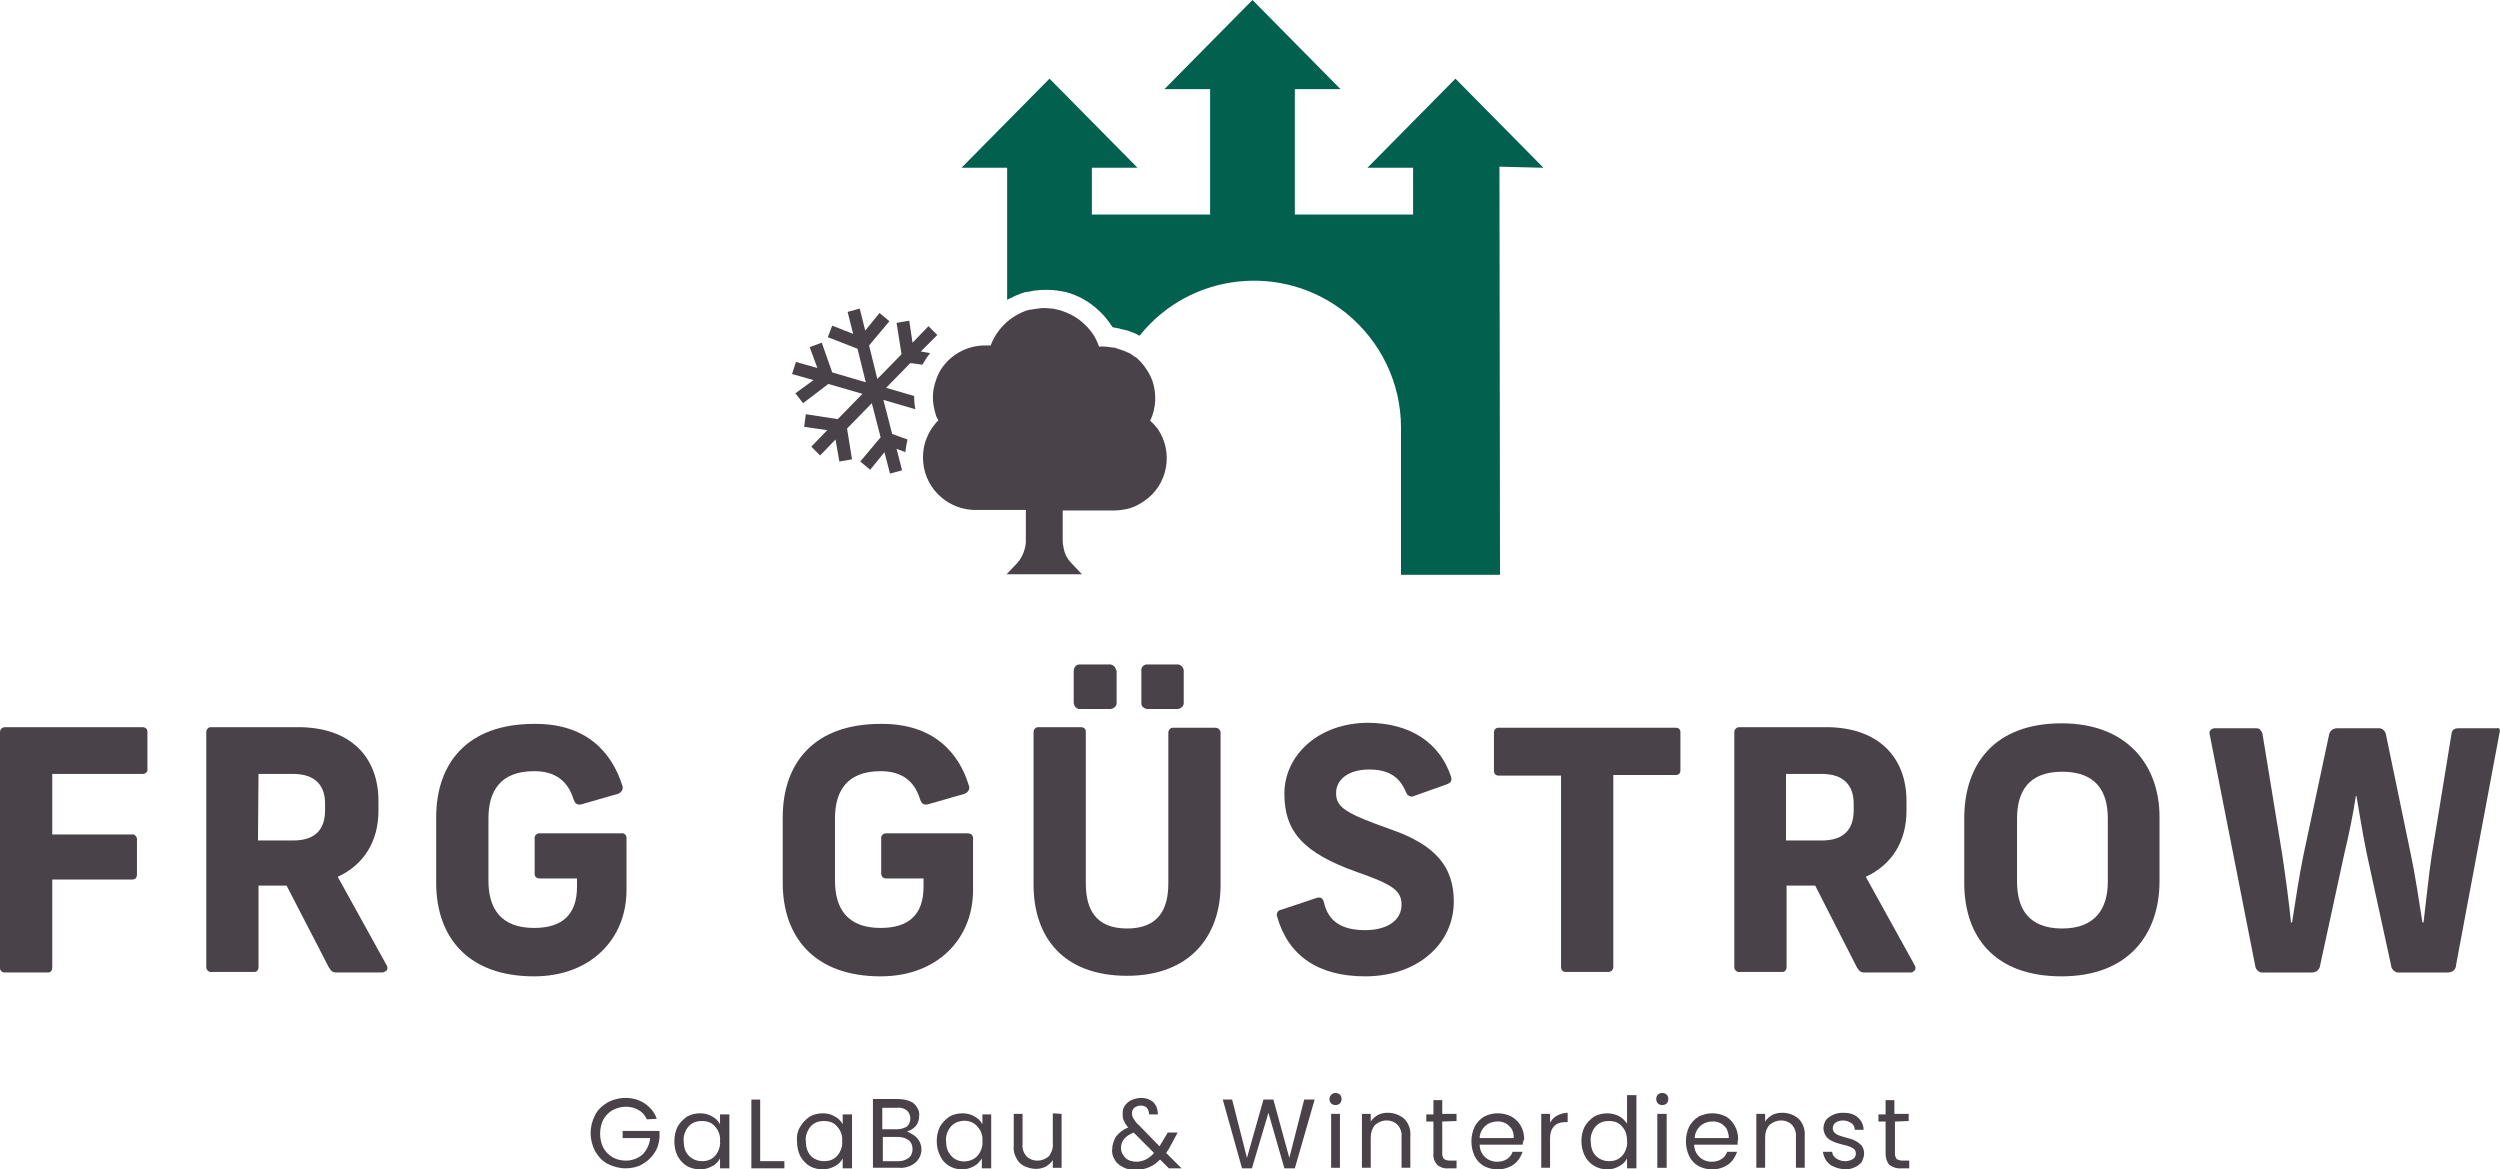 <?xml version="1.0" encoding="utf-8"?>
<!-- Generator: $$$/GeneralStr/196=Adobe Illustrator 27.6.0, SVG Export Plug-In . SVG Version: 6.00 Build 0)  -->
<svg version="1.1" id="Ebene_1" xmlns="http://www.w3.org/2000/svg" xmlns:xlink="http://www.w3.org/1999/xlink" x="0px" y="0px"
	 viewBox="0 0 454.5 212.6" style="enable-background:new 0 0 454.5 212.6;" xml:space="preserve">
<style type="text/css">
	.st0{fill:#494248;}
	.st1{fill:#EF772C;}
	.st2{fill:#01604E;}
	.st3{fill:#A73438;}
	.st4{fill:#008352;}
	.st5{fill:#1D1D1B;}
	.st6{fill:#FDC932;}
	.st7{fill:#EE7A00;}
	.st8{fill:none;stroke:#1D1D1B;stroke-width:3.348;stroke-miterlimit:10;}
	.st9{fill:#047EB1;}
	.st10{fill:#F5B505;}
</style>
<g>
	<path class="st0" d="M117.6,203.5c-0.3-0.7-0.8-1.3-1.5-1.7c-0.7-0.4-1.5-0.6-2.3-0.6c-0.8,0-1.6,0.2-2.4,0.6
		c-0.7,0.4-1.3,1-1.7,1.7c-0.4,0.8-0.6,1.7-0.6,2.6c0,0.9,0.2,1.8,0.6,2.6c0.4,0.7,1,1.3,1.7,1.7c0.7,0.4,1.5,0.6,2.4,0.6
		c1.1,0,2.2-0.4,3-1.1c0.8-0.8,1.3-1.9,1.4-3h-5v-1.3h6.7v1.3c-0.1,1-0.4,2-1,2.8c-0.5,0.8-1.3,1.5-2.2,2c-0.9,0.5-1.9,0.7-3,0.7
		c-1.1,0-2.2-0.3-3.2-0.8c-1-0.5-1.7-1.3-2.3-2.3c-1.1-2.1-1.1-4.5,0-6.6c0.5-1,1.3-1.7,2.3-2.3c2.1-1.1,4.7-1.1,6.7,0.2
		c1,0.7,1.8,1.6,2.2,2.8L117.6,203.5z"/>
	<path class="st0" d="M123.2,204.8c0.4-0.7,1-1.3,1.7-1.8c0.7-0.4,1.5-0.6,2.4-0.6c0.8,0,1.6,0.2,2.2,0.6c0.6,0.3,1.1,0.8,1.4,1.4
		v-1.8h1.7v9.8h-1.7v-1.8c-0.3,0.6-0.8,1.1-1.4,1.4c-0.7,0.4-1.5,0.6-2.2,0.6c-0.8,0-1.7-0.2-2.4-0.6c-0.7-0.4-1.3-1.1-1.7-1.8
		c-0.4-0.8-0.6-1.7-0.6-2.7C122.6,206.5,122.8,205.6,123.2,204.8z M130.5,205.5c-0.3-0.5-0.7-1-1.2-1.3c-0.5-0.3-1.1-0.4-1.7-0.4
		c-0.6,0-1.2,0.1-1.7,0.4c-0.5,0.3-0.9,0.7-1.2,1.3c-0.3,0.6-0.5,1.3-0.4,1.9c0,0.7,0.1,1.4,0.4,2c0.6,1.1,1.7,1.7,2.9,1.7
		c0.6,0,1.2-0.1,1.7-0.4c0.5-0.3,0.9-0.7,1.2-1.3c0.3-0.6,0.5-1.3,0.4-2C131,206.8,130.8,206.1,130.5,205.5L130.5,205.5z"/>
	<path class="st0" d="M138.2,211.1h4.4v1.3h-6v-12.5h1.6L138.2,211.1z"/>
	<path class="st0" d="M145.5,204.8c0.4-0.7,1-1.3,1.7-1.8c0.7-0.4,1.5-0.6,2.4-0.6c0.8,0,1.6,0.2,2.2,0.6c0.6,0.3,1.1,0.8,1.4,1.4
		v-1.8h1.7v9.8h-1.7v-1.8c-0.3,0.6-0.8,1.1-1.4,1.4c-0.7,0.4-1.5,0.6-2.2,0.6c-0.8,0-1.7-0.2-2.4-0.6c-0.7-0.4-1.3-1.1-1.7-1.8
		c-0.4-0.8-0.6-1.7-0.6-2.7C144.8,206.5,145,205.6,145.5,204.8z M152.7,205.5c-0.3-0.5-0.7-1-1.2-1.3c-0.5-0.3-1.1-0.4-1.7-0.4
		c-0.6,0-1.2,0.1-1.7,0.4c-0.5,0.3-0.9,0.7-1.2,1.3c-0.3,0.6-0.5,1.3-0.4,1.9c0,0.7,0.1,1.4,0.4,2c0.5,1.1,1.7,1.7,2.9,1.7
		c0.6,0,1.2-0.1,1.7-0.4c0.5-0.3,0.9-0.7,1.2-1.3c0.3-0.6,0.5-1.3,0.4-2C153.2,206.8,153,206.1,152.7,205.5L152.7,205.5z"/>
	<path class="st0" d="M166.3,206.5c0.4,0.3,0.7,0.7,0.9,1.1c0.5,1,0.4,2.2-0.2,3.1c-0.3,0.5-0.8,0.9-1.4,1.2
		c-0.7,0.3-1.4,0.5-2.2,0.4h-4.7v-12.5h4.5c0.7,0,1.5,0.1,2.2,0.4c0.6,0.2,1,0.6,1.3,1.1c0.3,0.5,0.5,1,0.4,1.6
		c0,0.7-0.2,1.3-0.6,1.8c-0.4,0.5-1,0.8-1.6,1C165.5,206,165.9,206.2,166.3,206.5z M160.4,205.3h2.7c0.6,0,1.3-0.2,1.8-0.5
		c0.8-0.8,0.8-2.1,0-2.9c0,0,0,0,0,0c-0.5-0.4-1.2-0.6-1.8-0.5h-2.7L160.4,205.3z M165.2,210.5c0.5-0.4,0.7-1,0.7-1.6
		c0-0.6-0.2-1.2-0.7-1.6c-0.5-0.4-1.2-0.6-1.9-0.6h-2.8v4.4h2.9C164,211.1,164.7,210.9,165.2,210.5z"/>
	<path class="st0" d="M170.9,204.8c0.4-0.7,1-1.3,1.7-1.8c0.7-0.4,1.5-0.6,2.4-0.6c0.8,0,1.6,0.2,2.2,0.6c0.6,0.3,1.1,0.8,1.4,1.4
		v-1.8h1.6v9.8h-1.7v-1.8c-0.4,0.6-0.8,1.1-1.4,1.4c-0.7,0.4-1.5,0.6-2.2,0.6c-1.7,0-3.3-0.9-4-2.5c-0.4-0.8-0.6-1.7-0.6-2.7
		C170.3,206.5,170.5,205.6,170.9,204.8z M178.2,205.5c-0.3-0.5-0.7-1-1.2-1.3c-1-0.6-2.3-0.6-3.4,0c-0.5,0.3-0.9,0.7-1.2,1.3
		c-0.3,0.6-0.5,1.3-0.4,1.9c0,0.7,0.1,1.4,0.4,2c0.3,0.5,0.7,1,1.2,1.3c1,0.6,2.3,0.6,3.4,0c0.5-0.3,0.9-0.7,1.2-1.3
		c0.3-0.6,0.5-1.3,0.4-2C178.7,206.8,178.5,206.1,178.2,205.5L178.2,205.5z"/>
	<path class="st0" d="M193,202.5v9.8h-1.6v-1.4c-0.3,0.5-0.8,0.9-1.3,1.2c-0.6,0.3-1.2,0.4-1.8,0.4c-0.7,0-1.4-0.2-2.1-0.5
		c-0.6-0.3-1.1-0.8-1.4-1.4c-0.4-0.7-0.6-1.5-0.5-2.3v-5.8h1.6v5.5c-0.1,0.8,0.2,1.6,0.7,2.2c0.5,0.5,1.2,0.8,2,0.8
		c0.8,0,1.5-0.3,2.1-0.8c0.5-0.7,0.8-1.5,0.7-2.4v-5.4L193,202.5z"/>
	<path class="st0" d="M212.5,212.4l-1.6-1.6c-0.6,0.6-1.2,1.1-2,1.4c-0.7,0.3-1.5,0.5-2.4,0.5c-0.8,0-1.6-0.1-2.3-0.5
		c-0.6-0.3-1.2-0.7-1.5-1.3c-0.4-0.6-0.6-1.3-0.5-2c0-0.8,0.3-1.6,0.7-2.3c0.6-0.7,1.3-1.3,2.2-1.6c-0.3-0.4-0.6-0.8-0.8-1.3
		c-0.2-0.4-0.2-0.8-0.2-1.3c0-0.5,0.1-1,0.4-1.4c0.3-0.4,0.7-0.8,1.2-1c0.5-0.2,1.1-0.4,1.7-0.4c0.6,0,1.2,0.1,1.7,0.4
		c0.5,0.2,0.8,0.6,1.1,1.1c0.2,0.5,0.3,1,0.3,1.5h-1.6c0-0.4-0.1-0.8-0.4-1.2c-0.3-0.3-0.7-0.4-1.1-0.4c-0.4,0-0.8,0.1-1.2,0.4
		c-0.3,0.3-0.4,0.6-0.4,1c0,0.4,0.1,0.7,0.3,1c0.3,0.5,0.6,0.9,1,1.2l3.7,3.8l0.3-0.5l1.2-2h1.8l-1.4,2.6c-0.2,0.4-0.4,0.7-0.7,1.1
		l2.8,2.8H212.5z M208.3,210.8c0.6-0.3,1.1-0.7,1.5-1.2l-3.7-3.7c-1.5,0.6-2.3,1.5-2.3,2.8c0,0.7,0.3,1.3,0.8,1.8
		c0.5,0.5,1.3,0.7,2,0.7C207.1,211.2,207.7,211.1,208.3,210.8z"/>
	<path class="st0" d="M239,199.9l-3.6,12.5h-1.9l-2.9-10.1l-3,10.1h-1.8l-3.5-12.5h1.7l2.7,10.6l3-10.6h1.8l2.9,10.6l2.7-10.6
		L239,199.9z"/>
	<path class="st0" d="M242,200.6c-0.2-0.2-0.3-0.5-0.3-0.8c0-0.6,0.5-1.1,1.1-1.1c0,0,0,0,0,0c0.3,0,0.6,0.1,0.8,0.3
		c0.2,0.2,0.3,0.5,0.3,0.8c0,0.3-0.1,0.6-0.3,0.8c-0.2,0.2-0.5,0.3-0.8,0.3C242.5,200.9,242.2,200.8,242,200.6z M243.6,202.5v9.8
		H242v-9.8H243.6z"/>
	<path class="st0" d="M255.3,203.4c0.8,0.8,1.2,2,1.1,3.1v5.8h-1.6v-5.6c0.1-0.8-0.2-1.6-0.7-2.2c-0.5-0.5-1.2-0.8-2-0.8
		c-0.8,0-1.5,0.3-2.1,0.8c-0.6,0.7-0.8,1.5-0.8,2.4v5.4h-1.6v-9.8h1.6v1.4c0.3-0.5,0.8-0.9,1.3-1.2c0.6-0.3,1.2-0.4,1.8-0.4
		C253.4,202.3,254.5,202.7,255.3,203.4z"/>
	<path class="st0" d="M262.2,203.9v5.8c0,0.4,0.1,0.7,0.3,1c0.3,0.2,0.7,0.3,1.1,0.3h1.2v1.4h-1.5c-0.7,0.1-1.5-0.2-2-0.6
		c-0.5-0.6-0.8-1.3-0.7-2.1v-5.8h-1.3v-1.3h1.3V200h1.6v2.5h2.6v1.3L262.2,203.9z"/>
	<path class="st0" d="M276.8,208.1H269c0,1.7,1.4,3.1,3.1,3.1c0,0,0.1,0,0.1,0c0.6,0,1.2-0.1,1.8-0.5c0.5-0.3,0.8-0.8,1-1.3h1.8
		c-0.3,0.9-0.8,1.7-1.6,2.3c-0.9,0.6-1.9,0.9-2.9,0.9c-0.9,0-1.7-0.2-2.5-0.6c-0.7-0.4-1.3-1-1.7-1.8c-0.8-1.7-0.8-3.7,0-5.4
		c0.4-0.7,1-1.4,1.7-1.8c0.8-0.4,1.6-0.6,2.5-0.6c0.9,0,1.7,0.2,2.5,0.6c0.7,0.4,1.3,1,1.7,1.7c0.4,0.7,0.6,1.6,0.6,2.4
		C276.9,207.4,276.9,207.7,276.8,208.1z M274.8,205.2c-0.3-0.4-0.7-0.8-1.1-1c-0.5-0.2-1-0.4-1.6-0.3c-0.8,0-1.5,0.3-2.1,0.8
		c-0.6,0.6-1,1.4-1,2.2h6.2C275.2,206.2,275.1,205.7,274.8,205.2z"/>
	<path class="st0" d="M283.1,202.8c0.6-0.3,1.3-0.5,1.9-0.5v1.7h-0.4c-1.8,0-2.8,1-2.8,3v5.3h-1.6v-9.8h1.6v1.6
		C282.1,203.6,282.5,203.1,283.1,202.8z"/>
	<path class="st0" d="M288.1,204.8c0.4-0.7,1-1.3,1.7-1.8c0.7-0.4,1.6-0.6,2.4-0.6c0.7,0,1.5,0.2,2.1,0.5c0.6,0.3,1.1,0.8,1.5,1.4
		v-5.2h1.7v13.3h-1.7v-1.8c-0.3,0.6-0.8,1.1-1.4,1.4c-0.7,0.4-1.4,0.6-2.2,0.6c-1.7,0-3.3-0.9-4.1-2.5c-0.4-0.8-0.6-1.7-0.6-2.7
		C287.5,206.5,287.7,205.6,288.1,204.8z M295.4,205.5c-0.3-0.5-0.7-1-1.2-1.3c-0.5-0.3-1.1-0.4-1.7-0.4c-0.6,0-1.2,0.1-1.7,0.4
		c-0.5,0.3-0.9,0.7-1.2,1.3c-0.3,0.6-0.5,1.3-0.4,1.9c0,0.7,0.1,1.4,0.4,2c0.6,1.1,1.7,1.7,2.9,1.7c0.6,0,1.2-0.1,1.7-0.4
		c0.5-0.3,0.9-0.7,1.2-1.3c0.3-0.6,0.5-1.3,0.4-2C295.8,206.8,295.7,206.1,295.4,205.5L295.4,205.5z"/>
	<path class="st0" d="M301.4,200.6c-0.2-0.2-0.3-0.5-0.3-0.8c0-0.3,0.1-0.6,0.3-0.8c0.2-0.2,0.5-0.3,0.8-0.3c0.3,0,0.6,0.1,0.8,0.3
		c0.2,0.2,0.3,0.5,0.3,0.8c0,0.3-0.1,0.6-0.3,0.8c-0.2,0.2-0.5,0.3-0.8,0.3C301.9,200.9,301.6,200.8,301.4,200.6z M303,202.5v9.8
		h-1.7v-9.8H303z"/>
	<path class="st0" d="M315.9,208.1H308c0,1.7,1.4,3.1,3.1,3.1c0,0,0.1,0,0.1,0c0.6,0,1.2-0.1,1.8-0.5c0.5-0.3,0.8-0.8,1-1.3h1.8
		c-0.3,0.9-0.8,1.7-1.6,2.3c-0.9,0.6-1.9,0.9-2.9,0.9c-0.9,0-1.7-0.2-2.5-0.6c-0.7-0.4-1.3-1-1.7-1.8c-0.8-1.7-0.8-3.7,0-5.4
		c0.4-0.7,1-1.4,1.7-1.8c0.8-0.4,1.7-0.6,2.5-0.6c0.9,0,1.7,0.2,2.5,0.6c0.7,0.4,1.2,1,1.6,1.7c0.4,0.7,0.6,1.6,0.6,2.4
		C315.9,207.4,315.9,207.7,315.9,208.1z M313.9,205.2c-0.3-0.4-0.7-0.8-1.1-1c-0.5-0.2-1-0.4-1.6-0.3c-0.8,0-1.5,0.3-2.1,0.8
		c-0.6,0.6-1,1.4-1,2.2h6.2C314.3,206.2,314.1,205.7,313.9,205.2z"/>
	<path class="st0" d="M327,203.4c0.8,0.8,1.2,2,1.1,3.1v5.8h-1.6v-5.6c0.1-0.8-0.2-1.6-0.7-2.2c-0.5-0.5-1.2-0.8-2-0.8
		c-0.8,0-1.5,0.3-2.1,0.8c-0.6,0.7-0.8,1.5-0.8,2.4v5.4h-1.6v-9.8h1.6v1.4c0.3-0.5,0.8-0.9,1.3-1.2c0.6-0.3,1.2-0.4,1.8-0.4
		C325.2,202.3,326.2,202.7,327,203.4z"/>
	<path class="st0" d="M333.4,212.1c-0.6-0.2-1-0.6-1.4-1.1c-0.3-0.5-0.5-1-0.6-1.6h1.7c0,0.5,0.3,0.9,0.7,1.2c0.5,0.3,1,0.5,1.6,0.5
		c0.5,0,1-0.1,1.5-0.4c0.3-0.2,0.5-0.6,0.5-1c0-0.4-0.2-0.8-0.6-1c-0.6-0.3-1.2-0.5-1.8-0.6c-0.6-0.2-1.2-0.3-1.8-0.6
		c-0.5-0.2-0.9-0.5-1.2-0.9c-0.3-0.4-0.5-1-0.5-1.5c0-0.5,0.2-1,0.4-1.4c0.3-0.4,0.8-0.8,1.3-1c0.6-0.3,1.2-0.4,1.9-0.4
		c1,0,1.9,0.2,2.6,0.8c0.7,0.6,1.1,1.4,1.1,2.3h-1.6c0-0.5-0.2-0.9-0.6-1.2c-0.4-0.3-1-0.5-1.5-0.5c-0.5,0-1,0.1-1.4,0.4
		c-0.3,0.2-0.5,0.6-0.5,1c0,0.3,0.1,0.6,0.3,0.8c0.2,0.2,0.5,0.4,0.8,0.5c0.3,0.1,0.8,0.3,1.3,0.4c0.6,0.2,1.2,0.3,1.7,0.6
		c0.4,0.2,0.8,0.5,1.1,0.8c0.3,0.4,0.5,0.9,0.5,1.5c0,0.5-0.2,1-0.4,1.5c-0.3,0.4-0.8,0.8-1.3,1c-0.6,0.3-1.2,0.4-1.9,0.4
		C334.7,212.5,334,212.4,333.4,212.1z"/>
	<path class="st0" d="M344.5,203.9v5.8c0,0.4,0.1,0.7,0.3,1c0.3,0.2,0.7,0.3,1.1,0.3h1.2v1.4h-1.5c-0.7,0.1-1.5-0.2-2.1-0.6
		c-0.5-0.6-0.7-1.3-0.7-2.1v-5.8h-1.3v-1.3h1.3V200h1.6v2.5h2.6v1.3L344.5,203.9z"/>
	<path class="st0" d="M26.8,133.1v6.6c0.1,0.5-0.2,0.9-0.7,1c-0.1,0-0.2,0-0.2,0H9.5v11H24c0.4-0.1,0.8,0.3,0.9,0.7
		c0,0.1,0,0.2,0,0.2v6.3c0,0.7-0.3,1-0.9,1H9.5v16c0,0.5-0.3,0.9-0.7,0.9c-0.1,0-0.1,0-0.2,0H0.9c-0.5,0-0.9-0.3-0.9-0.8
		c0,0,0-0.1,0-0.1v-42.8c0-0.5,0.4-0.9,0.9-0.9c0,0,0.1,0,0.1,0h24.9c0.5,0,0.9,0.3,0.9,0.8C26.8,133.1,26.8,133.1,26.8,133.1z"/>
	<path class="st0" d="M69.5,176.8h-8.3c-0.8,0-1-0.3-1.4-0.9L52.1,161H47v14.8c0,0.5-0.3,0.9-0.7,0.9c-0.1,0-0.1,0-0.2,0h-7.6
		c-0.5,0.1-0.9-0.3-1-0.7c0-0.1,0-0.1,0-0.2v-42.7c0-0.5,0.4-0.9,0.8-0.9c0.1,0,0.1,0,0.2,0h15.7c9.6,0,14.6,5.5,14.6,13.4v1.8
		c0,5.5-2.6,9.8-7.4,12l8.9,16.1c0.2,0.3,0.2,0.8-0.1,1C69.9,176.7,69.7,176.8,69.5,176.8z M46.9,152.8h6.4c4.1,0,5.8-2.1,5.8-5.5
		v-1.2c0-3.3-1.8-5.4-5.8-5.4H47L46.9,152.8z"/>
	<path class="st0" d="M113.1,142.7c0.3,0.6,0,1.2-0.5,1.5c-0.1,0-0.1,0.1-0.2,0.1l-6.6,1.9c-0.8,0.2-1.2,0-1.5-0.8
		c-1-3.3-3.2-5.2-7.2-5.2c-6.2,0-8.3,3.7-8.3,8.6v11.3c0,4.9,2.1,8.6,8.3,8.6c5.1,0,7.8-2.4,7.8-7.5v-1.5h-6.8
		c-0.5,0-0.9-0.3-0.9-0.8c0-0.1,0-0.1,0-0.2v-6.2c-0.1-0.5,0.3-0.9,0.7-1c0.1,0,0.1,0,0.2,0h14.8c0.5-0.1,0.9,0.2,1,0.7
		c0,0.1,0,0.2,0,0.2v9.4c0,9-6.6,15.7-16.8,15.7c-12.1,0-17.8-7.2-17.8-17v-11.9c0-9.9,5.7-17,17.8-17
		C106.9,131.5,111.3,137.1,113.1,142.7z"/>
	<path class="st0" d="M176.1,142.7c0.3,0.6,0,1.2-0.5,1.5c-0.1,0-0.1,0.1-0.2,0.1l-6.6,1.9c-0.8,0.2-1.2,0-1.5-0.8
		c-1-3.3-3.2-5.2-7.2-5.2c-6.2,0-8.3,3.7-8.3,8.6v11.3c0,4.9,2.1,8.6,8.3,8.6c5.1,0,7.8-2.4,7.8-7.5v-1.5h-6.8c-0.5,0-0.9-0.3-0.9-1
		v-6.2c-0.1-0.5,0.3-0.9,0.7-1c0.1,0,0.1,0,0.2,0h14.8c0.6,0,1,0.3,1,0.9v9.4c0,9-6.6,15.7-16.8,15.7c-12.1,0-17.8-7.2-17.8-17
		v-11.9c0-9.9,5.7-17,17.8-17C169.9,131.5,174.4,137.1,176.1,142.7z"/>
	<path class="st0" d="M221.9,133.1v27.8c0,9.1-5.4,16.5-17,16.5c-11.5,0-17-6.9-17-16.6v-27.7c0-0.5,0.4-0.9,0.8-0.9
		c0.1,0,0.1,0,0.2,0h7.6c0.5,0,0.9,0.3,0.9,0.8c0,0.1,0,0.1,0,0.2v27.4c0,4.7,1.8,8.2,7.5,8.2s7.5-3.5,7.5-8.2v-27.4
		c0-0.5,0.4-0.9,0.8-0.9c0.1,0,0.1,0,0.2,0h7.6c0.4,0,0.8,0.3,0.9,0.8C221.9,133,221.9,133.1,221.9,133.1z M203,122v5.6
		c0.1,0.7-0.4,1.2-1.1,1.3c-0.1,0-0.1,0-0.2,0h-5.2c-0.7,0.1-1.2-0.4-1.3-1.1c0-0.1,0-0.1,0-0.2V122c0-0.6,0.4-1.2,1-1.2
		c0.1,0,0.2,0,0.2,0h5.2c0.6-0.1,1.2,0.4,1.3,1C203,121.8,203,121.9,203,122L203,122z M215.2,122v5.6c0.1,0.7-0.4,1.2-1.1,1.3
		c-0.1,0-0.1,0-0.2,0h-5.2c-0.6,0-1.2-0.4-1.2-1c0-0.1,0-0.2,0-0.2V122c-0.1-0.6,0.3-1.1,0.9-1.2c0.1,0,0.2,0,0.3,0h5.2
		c0.6-0.1,1.2,0.4,1.3,1C215.2,121.8,215.2,121.9,215.2,122L215.2,122z"/>
	<path class="st0" d="M263.8,141.2c0.2,0.7,0,1.1-0.8,1.4l-5.9,2.1c-0.5,0.3-1.2,0-1.4-0.5c0-0.1-0.1-0.1-0.1-0.2
		c-1.2-2.9-3.3-4.1-6.7-4.1c-3.6,0-6,1.7-6,4.3s1.8,3.7,10,6.6c8,2.8,11.4,6.7,11.4,13.1c0,7.7-6.6,13.6-16.1,13.6
		c-8.6,0-14-3.8-16-10.8c-0.2-0.5,0-1.1,0.6-1.3c0,0,0.1,0,0.1,0l6.3-2.1c0.8-0.3,1.3-0.1,1.5,0.8c0.8,3.4,3.2,5,7.5,5
		c4,0,6.6-1.8,6.6-4.6c0-2.6-1.6-3.7-8.2-6c-9.5-3.4-13.1-7.2-13.1-14.2c0-7,6.2-12.9,15.3-12.9
		C256.3,131.5,261.7,134.9,263.8,141.2z"/>
	<path class="st0" d="M305.5,133.1v7c0,0.4-0.3,0.8-0.8,0.8c0,0,0,0,0,0h-11.4v34.9c0,0.5-0.4,0.9-0.9,0.9h-7.8
		c-0.5,0-0.8-0.4-0.8-0.9c0,0,0,0,0,0V141h-11.4c-0.5,0-0.8-0.4-0.8-0.8c0,0,0,0,0,0v-7c0-0.5,0.3-0.9,0.8-0.9c0,0,0,0,0,0h32.2
		C305.2,132.3,305.5,132.6,305.5,133.1C305.5,133.1,305.5,133.1,305.5,133.1z"/>
	<path class="st0" d="M347.4,176.8H339c-0.8,0-1-0.3-1.4-0.9L330,161h-5.2v14.8c0,0.5-0.3,0.9-0.7,0.9c-0.1,0-0.1,0-0.2,0h-7.6
		c-0.5,0.1-0.9-0.3-1-0.7c0-0.1,0-0.1,0-0.2v-42.7c0-0.5,0.4-0.9,0.9-0.9c0,0,0.1,0,0.1,0h15.7c9.5,0,14.6,5.5,14.6,13.4v1.8
		c0,5.5-2.6,9.8-7.4,12l8.9,16.1c0.2,0.3,0.2,0.8-0.1,1C347.8,176.7,347.6,176.8,347.4,176.8z M324.7,152.8h6.5
		c4.1,0,5.8-2.1,5.8-5.5v-1.2c0-3.3-1.8-5.4-5.8-5.4h-6.5V152.8z"/>
	<path class="st0" d="M392.6,148.5v11.7c0,9.6-5.6,17.3-17.8,17.3s-17.7-7.2-17.7-17v-11.7c0-10.1,5.7-17.3,17.7-17.3
		S392.6,139.2,392.6,148.5z M366.7,148.8v11.5c0,4.9,2.1,8.5,8.2,8.5c6.1,0,8.3-3.7,8.3-8.5v-11.5c0-4.9-2.1-8.5-8.3-8.5
		C368.8,140.3,366.7,143.9,366.7,148.8L366.7,148.8z"/>
	<path class="st0" d="M454.4,133.3l-7.9,42.2c0,0.8-0.7,1.3-1.5,1.3c0,0,0,0,0,0h-8.8c-0.7,0.1-1.4-0.5-1.5-1.2c0,0,0-0.1,0-0.1
		l-4.4-20.2c-0.7-3.3-1.3-7.2-1.9-10.6h-0.1c-0.5,3.3-1.3,7.2-2.1,10.5l-4.4,20.3c-0.1,0.8-0.7,1.3-1.5,1.3h-8.8
		c-0.8,0.1-1.4-0.5-1.5-1.2c0,0,0,0,0,0l-8.3-42.2c-0.1-0.5,0.3-0.9,0.8-1c0,0,0.1,0,0.1,0h7.6c0.6,0,0.8,0.3,1.1,0.9l3.6,22
		c0.5,3.3,1.3,9.1,1.6,12.4h0.2c0.5-3.3,1.4-9.1,2.1-12.4l4.6-21.6c0.1-0.8,0.7-1.3,1.5-1.3h7.4c0.8-0.1,1.4,0.5,1.5,1.3l4.5,21.7
		c0.7,3.2,1.6,9.1,2.1,12.3h0.2c0.4-3.2,1-9.1,1.5-12.3l3.6-22.1c0.1-0.6,0.5-0.9,1.2-0.9h7C454.4,132.2,454.6,132.7,454.4,133.3z"
		/>
	<path class="st2" d="M280.6,30.5l-8-8.1l-8-8.1l-8,8.1l-8,8.1h8.3V39h-21.5V16.2h8.3l-8-8.1l-8-8.1l-8,8.1l-8,8.1h8.3V39h-21.5
		v-8.5h8.3l-8-8.1l-8-8.1l-8,8.1l-8,8.1h8.3v24c0.8-0.4,1.6-0.8,2.4-1.1l0.9-0.3l0,0h0.2c0.5-0.1,1-0.2,1.6-0.3h0.3
		c0.5-0.1,1.1-0.1,1.6-0.1h0.3c0.5,0,1,0,1.5,0.1h0.2c0.6,0.1,1.1,0.2,1.7,0.3h0c2.2,0.6,4.2,1.7,5.9,3.3c1,0.9,1.8,1.9,2.5,3
		l0.1,0.1c0.4,0.1,0.7,0.1,1.1,0.2l0.3,0.1c0.3,0.1,0.6,0.1,0.9,0.2l0.4,0.1c0.3,0.1,0.5,0.2,0.8,0.3h0l0,0l0.3,0.1
		c0.3,0.1,0.6,0.3,1,0.5h0.1c9.2-11.5,26-13.3,37.5-4.1c6.3,5.1,10,12.7,10,20.8v26.8h18l-0.1-74.2L280.6,30.5z"/>
	<path class="st0" d="M209.1,76.5c1.1-2.3,1.2-4.9,0.4-7.3c-0.5-1.3-1.2-2.4-2.1-3.4c-0.2-0.2-0.3-0.3-0.5-0.5
		c-0.2-0.2-0.3-0.3-0.5-0.4l-0.2-0.1l-0.4-0.3l-0.3-0.2l0,0l-0.4-0.2c-0.1,0-0.2-0.1-0.3-0.1l-0.4-0.2l-0.3-0.1l-0.6-0.2l-0.3-0.1
		l-0.6-0.2l-0.2,0c-0.6-0.1-1.3-0.2-1.9-0.2c-0.2,0-0.5,0-0.7,0c-0.2-0.6-0.5-1.2-0.8-1.8c-0.5-0.8-1.1-1.6-1.9-2.3
		c-1.2-1.2-2.8-2-4.4-2.5l0,0c-0.4-0.1-0.8-0.2-1.3-0.3h-0.2c-0.4,0-0.8-0.1-1.2-0.1H190c-0.4,0-0.8,0-1.2,0.1h-0.2
		c-0.4,0.1-0.8,0.1-1.2,0.2h-0.2c-0.2,0.1-0.5,0.1-0.7,0.2c-3,1.1-5.3,3.4-6.4,6.3c-0.3,0-0.6,0-1,0c-3.4,0-6.6,1.8-8.3,4.8
		c-0.4,0.8-0.7,1.6-0.9,2.4c-0.2,0.7-0.3,1.5-0.3,2.2c0,1.1,0.2,2.1,0.5,3.1c0.1,0.4,0.3,0.8,0.5,1.1c-0.2,0.2-0.5,0.5-0.7,0.8
		c-0.6,0.7-1.1,1.6-1.4,2.4c-0.5,1.1-0.7,2.3-0.7,3.6c0,5.1,4,9.2,9,9.5h9.7v5.6c0,0.1,0,0.2,0,0.3c-0.1,1.4-0.7,2.8-1.6,3.8l-1.9,2
		h13.7l-1.9-2l0,0c-0.7-0.7-1.2-1.6-1.4-2.6c-0.1-0.5-0.2-1-0.2-1.5v-5.5h9.5c0.6,0,1.2-0.1,1.8-0.2c1.3-0.2,2.5-0.8,3.5-1.5
		c4.3-2.9,5.4-8.8,2.5-13.1C210.1,77.5,209.7,77,209.1,76.5z"/>
	<path class="st0" d="M162.2,78.9l-1.6-6.2l5.8,1.7c-0.1-0.7-0.2-1.3-0.2-2c0-0.1,0-0.3,0-0.4l-5.1-1.5l4.4-4.5l2.2,0.3
		c0-0.1,0.1-0.1,0.1-0.2c0.4-0.7,0.8-1.3,1.3-1.9l-1.7-0.3l3-3l-1.6-1.6l-2.9,3l-0.6-4l-2.3,0.4l0.9,5.7l-4.4,4.5l-1.5-6.1l3.7-4.4
		l-1.8-1.5l-2.6,3.2l-1-4l-2.2,0.6l1,4l-3.8-1.5l-0.8,2.1l5.4,2.1l1.5,6.1l-6.1-1.8l-1.9-5.4l-2.2,0.8l1.4,3.8l-3.9-1.1l-0.7,2.2
		l3.9,1.1l-3.3,2.4l1.4,1.8l4.6-3.5l6.2,1.8l-4.5,4.6l-5.8-0.9l-0.3,2.3l4.2,0.6l-2.9,3l1.6,1.6l2.8-2.9l0.7,4l2.3-0.4l-0.9-5.6
		l4.5-4.6l1.6,6.2l-3.7,4.4l1.8,1.5l2.6-3.2l1,3.9l2.2-0.6l-1-3.9l1.6,0.6c0.1-0.8,0.2-1.6,0.4-2.3L162.2,78.9z"/>
	<path class="st0" d="M166.4,74.4L166.4,74.4c-0.1-0.7-0.2-1.3-0.2-2c0-0.1,0-0.3,0-0.4l0,0c0,0.1,0,0.3,0,0.4
		C166.2,73.1,166.3,73.7,166.4,74.4z"/>
	<path class="st0" d="M164.9,80L164.9,80c-0.2,0.8-0.4,1.5-0.4,2.3l0,0C164.5,81.5,164.7,80.7,164.9,80z"/>
	<path class="st0" d="M167.8,66.3L167.8,66.3c0.4-0.7,0.9-1.5,1.4-2.1l0,0c-0.5,0.6-0.9,1.2-1.3,1.9
		C167.9,66.1,167.8,66.2,167.8,66.3z"/>
</g>
</svg>
